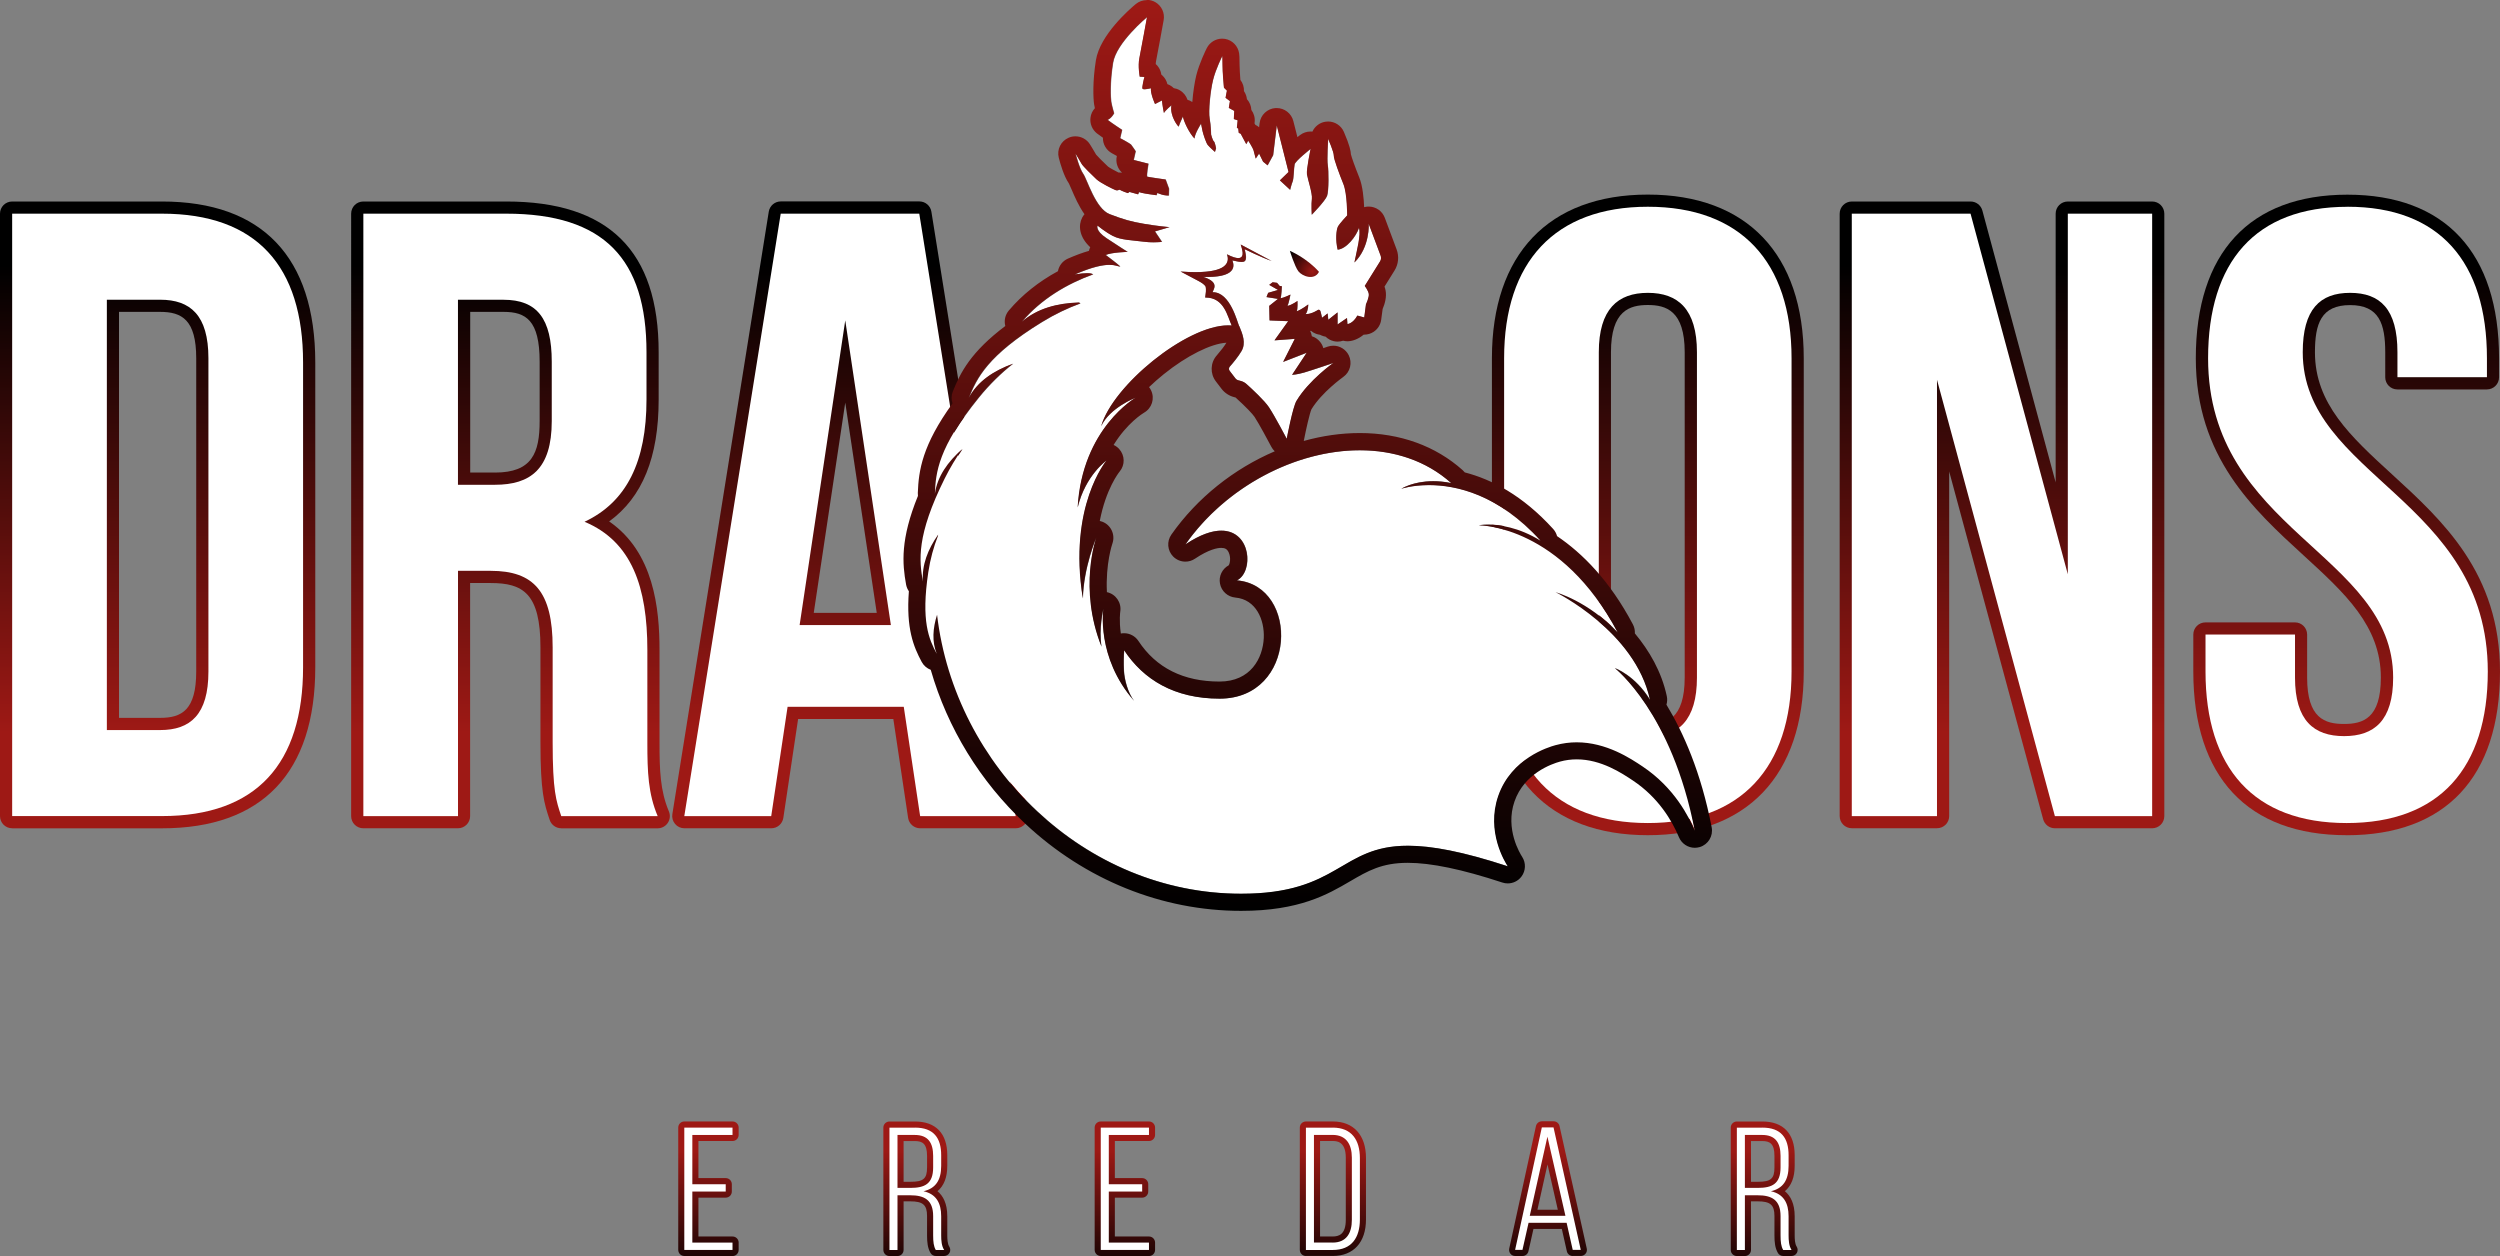 <?xml version="1.0" encoding="UTF-8"?><svg id="Ebene_1" xmlns="http://www.w3.org/2000/svg" xmlns:xlink="http://www.w3.org/1999/xlink" viewBox="0 0 581.87 292.33"><rect x="0" y="0" width="581.87" height="292.33" fill="#808080" stroke="none"/><defs><style>.cls-1{fill:url(#Unbenannter_Verlauf_124-9);}.cls-2{fill:url(#Unbenannter_Verlauf_124-6);}.cls-3{fill:url(#Unbenannter_Verlauf_124-8);}.cls-4{fill:url(#Unbenannter_Verlauf_124-3);}.cls-5{fill:url(#Unbenannter_Verlauf_124-5);}.cls-6{fill:url(#Unbenannter_Verlauf_124-2);}.cls-7{fill:url(#Unbenannter_Verlauf_124-7);}.cls-8{fill:url(#Unbenannter_Verlauf_124-4);}.cls-9{fill:url(#Unbenannter_Verlauf_124-10);}.cls-10{fill:url(#Unbenannter_Verlauf_124-14);}.cls-11{fill:url(#Unbenannter_Verlauf_124-12);}.cls-12{fill:url(#Unbenannter_Verlauf_124-11);}.cls-13{fill:url(#Unbenannter_Verlauf_124-13);}.cls-14{fill:#fff;}.cls-15{fill:url(#Unbenannter_Verlauf_124);}.cls-16{fill:url(#Unbenannter_Verlauf_368);}</style><linearGradient id="Unbenannter_Verlauf_124" x1="36.69" y1="61.75" x2="36.69" y2="170.37" gradientUnits="userSpaceOnUse"><stop offset="0" stop-color="#000"/><stop offset="1" stop-color="#9e1915"/></linearGradient><linearGradient id="Unbenannter_Verlauf_124-2" x1="118.82" y1="61.75" x2="118.82" y2="170.37" xlink:href="#Unbenannter_Verlauf_124"/><linearGradient id="Unbenannter_Verlauf_124-3" x1="197.84" y1="61.75" x2="197.84" y2="170.37" xlink:href="#Unbenannter_Verlauf_124"/><linearGradient id="Unbenannter_Verlauf_124-4" x1="383.53" y1="61.75" x2="383.53" y2="170.37" xlink:href="#Unbenannter_Verlauf_124"/><linearGradient id="Unbenannter_Verlauf_124-5" x1="465.96" y1="61.75" x2="465.96" y2="170.37" xlink:href="#Unbenannter_Verlauf_124"/><linearGradient id="Unbenannter_Verlauf_124-6" x1="546.18" y1="61.75" x2="546.18" y2="170.37" xlink:href="#Unbenannter_Verlauf_124"/><linearGradient id="Unbenannter_Verlauf_124-7" x1="164.89" y1="298.36" x2="164.89" y2="267.63" xlink:href="#Unbenannter_Verlauf_124"/><linearGradient id="Unbenannter_Verlauf_124-8" x1="213.39" y1="298.36" x2="213.39" y2="267.63" xlink:href="#Unbenannter_Verlauf_124"/><linearGradient id="Unbenannter_Verlauf_124-9" x1="261.81" y1="298.36" x2="261.81" y2="267.63" xlink:href="#Unbenannter_Verlauf_124"/><linearGradient id="Unbenannter_Verlauf_124-10" x1="310.24" y1="298.36" x2="310.24" y2="267.63" xlink:href="#Unbenannter_Verlauf_124"/><linearGradient id="Unbenannter_Verlauf_124-11" x1="360.28" y1="298.36" x2="360.28" y2="267.63" xlink:href="#Unbenannter_Verlauf_124"/><linearGradient id="Unbenannter_Verlauf_124-12" x1="410.62" y1="298.36" x2="410.62" y2="267.63" xlink:href="#Unbenannter_Verlauf_124"/><linearGradient id="Unbenannter_Verlauf_124-13" x1="302.14" y1="64.08" x2="310.2" y2="70.85" xlink:href="#Unbenannter_Verlauf_124"/><linearGradient id="Unbenannter_Verlauf_124-14" x1="304.41" y1="211.98" x2="304.41" y2="0" xlink:href="#Unbenannter_Verlauf_124"/><radialGradient id="Unbenannter_Verlauf_368" cx="305.43" cy="63.17" fx="305.43" fy="63.17" r="6.9" gradientUnits="userSpaceOnUse"><stop offset="0" stop-color="#9e1915"/><stop offset="1" stop-color="#000"/></radialGradient></defs><g><path class="cls-15" d="M2.83,192.78c-1.57,0-2.83-1.27-2.83-2.83V49.73c0-1.57,1.27-2.83,2.83-2.83H37.69c23.35,0,35.69,12.96,35.69,37.49v70.91c0,24.53-12.34,37.49-35.69,37.49H2.83Zm34.46-25.7c5.03,0,8.38-1.83,8.38-10.79V83.38c0-8.95-3.35-10.79-8.38-10.79h-9.59v94.49h9.59Z"/><path class="cls-6" d="M130.63,192.78c-1.22,0-2.3-.78-2.69-1.94l-.06-.18c-1.21-3.63-2.09-6.26-2.09-17.94v-22.03c0-12.6-4.07-14.99-11.59-14.99h-4.78v54.25c0,1.57-1.27,2.83-2.83,2.83h-22.03c-1.57,0-2.83-1.27-2.83-2.83V49.73c0-1.57,1.27-2.83,2.83-2.83h33.25c23.88,0,35.49,11.48,35.49,35.09v11.02c0,13.4-3.78,22.73-11.52,28.35,10.39,7.16,11.72,20.24,11.72,29.94v21.63c0,6.31,.16,11.14,2.18,15.92,.37,.88,.28,1.88-.25,2.67-.52,.79-1.41,1.27-2.36,1.27h-22.44Zm-15.42-82.79c8.65,0,10.39-4.59,10.39-11.99v-13.82c0-9.65-3.21-11.59-8.38-11.59h-7.78v37.4h5.78Z"/><path class="cls-4" d="M214.16,192.78c-1.4,0-2.6-1.03-2.8-2.42l-3.44-23.02h-22.16l-3.44,23.02c-.21,1.39-1.4,2.42-2.8,2.42h-20.23c-.83,0-1.62-.36-2.16-1-.54-.63-.77-1.47-.64-2.29l22.44-140.22c.22-1.38,1.41-2.39,2.8-2.39h32.25c1.39,0,2.58,1.01,2.8,2.39l22.44,140.22c.13,.82-.1,1.66-.64,2.29-.54,.63-1.33,1-2.16,1h-22.24Zm-10.1-50.14l-7.33-48.93-7.33,48.93h14.65Z"/><path class="cls-8" d="M383.53,194.39c-23.06,0-36.29-13.88-36.29-38.09V83.38c0-24.21,13.23-38.09,36.29-38.09s36.29,13.88,36.29,38.09v72.92c0,24.21-13.23,38.09-36.29,38.09Zm0-123.4c-4.24,0-8.58,1.3-8.58,10.99v75.72c0,9.68,4.34,10.99,8.58,10.99s8.58-1.3,8.58-10.99V81.98c0-9.68-4.34-10.99-8.58-10.99Z"/><path class="cls-5" d="M478.28,192.78c-1.28,0-2.4-.86-2.74-2.1l-21.87-80.94v80.2c0,1.57-1.27,2.83-2.83,2.83h-19.83c-1.57,0-2.83-1.27-2.83-2.83V49.73c0-1.57,1.27-2.83,2.83-2.83h27.64c1.28,0,2.4,.86,2.74,2.1l17.06,63.27V49.73c0-1.57,1.27-2.83,2.83-2.83h19.63c1.57,0,2.83,1.27,2.83,2.83V189.95c0,1.57-1.27,2.83-2.83,2.83h-22.64Z"/><path class="cls-2" d="M546.18,194.39c-23.01,0-35.69-13.53-35.69-38.09v-8.61c0-1.57,1.27-2.83,2.83-2.83h20.83c1.57,0,2.83,1.27,2.83,2.83v10.02c0,9.48,4.13,10.79,8.58,10.79s8.58-1.31,8.58-10.79c0-11.99-8.33-19.61-17.97-28.43-11.76-10.76-25.1-22.96-25.1-45.88,0-24.56,12.53-38.09,35.29-38.09s35.29,13.53,35.29,38.09v4.41c0,1.57-1.27,2.83-2.83,2.83h-20.83c-1.57,0-2.83-1.27-2.83-2.83v-5.81c0-6.59-1.39-10.99-8.18-10.99s-8.18,4.39-8.18,10.99c0,11.99,8.33,19.61,17.97,28.43,11.76,10.76,25.1,22.96,25.1,45.88,0,24.56-12.67,38.09-35.69,38.09Z"/></g><g><path class="cls-14" d="M2.83,49.73H37.69c22.04,0,32.85,12.22,32.85,34.65v70.91c0,22.44-10.82,34.65-32.85,34.65H2.83V49.73Zm22.04,20.03v100.16h12.42c7.01,0,11.22-3.61,11.22-13.62V83.38c0-10.02-4.21-13.62-11.22-13.62h-12.42Z"/><path class="cls-14" d="M130.63,189.95c-1.2-3.61-2-5.81-2-17.23v-22.03c0-13.02-4.41-17.83-14.42-17.83h-7.61v57.09h-22.03V49.73h33.25c22.84,0,32.65,10.62,32.65,32.25v11.02c0,14.42-4.61,23.84-14.42,28.44,11.02,4.61,14.62,15.22,14.62,29.85v21.63c0,6.81,.2,11.82,2.4,17.03h-22.44Zm-24.04-120.19v43.07h8.61c8.21,0,13.22-3.61,13.22-14.82v-13.82c0-10.02-3.41-14.42-11.22-14.42h-10.62Z"/><path class="cls-14" d="M236.4,189.95h-22.24l-3.81-25.44h-27.04l-3.81,25.44h-20.23l22.44-140.22h32.25l22.44,140.22Zm-50.28-44.47h21.23l-10.62-70.91-10.62,70.91Z"/><path class="cls-14" d="M350.08,83.38c0-22.44,11.82-35.26,33.45-35.26s33.45,12.82,33.45,35.26v72.92c0,22.44-11.82,35.26-33.45,35.26s-33.45-12.82-33.45-35.26V83.38Zm22.04,74.32c0,10.02,4.41,13.82,11.42,13.82s11.42-3.81,11.42-13.82V81.98c0-10.02-4.41-13.82-11.42-13.82s-11.42,3.81-11.42,13.82v75.72Z"/><path class="cls-14" d="M450.83,88.39v101.56h-19.83V49.73h27.64l22.64,83.93V49.73h19.63V189.95h-22.64l-27.44-101.56Z"/><path class="cls-14" d="M546.38,48.12c21.43,0,32.45,12.82,32.45,35.26v4.41h-20.83v-5.81c0-10.02-4.01-13.82-11.02-13.82s-11.02,3.81-11.02,13.82c0,28.85,43.07,34.25,43.07,74.32,0,22.44-11.22,35.26-32.85,35.26s-32.85-12.82-32.85-35.26v-8.61h20.83v10.02c0,10.02,4.41,13.62,11.42,13.62s11.42-3.61,11.42-13.62c0-28.85-43.07-34.25-43.07-74.32,0-22.44,11.02-35.26,32.45-35.26Z"/></g><g><path class="cls-7" d="M159.28,292.33c-.78,0-1.42-.63-1.42-1.42v-28.47c0-.78,.63-1.42,1.42-1.42h11.22c.78,0,1.42,.63,1.42,1.42v1.71c0,.78-.63,1.42-1.42,1.42h-7.94v8.63h6.35c.78,0,1.42,.63,1.42,1.42v1.71c0,.78-.63,1.42-1.42,1.42h-6.35v9.04h7.94c.78,0,1.42,.63,1.42,1.42v1.71c0,.78-.63,1.42-1.42,1.42h-11.22Z"/><path class="cls-3" d="M217.8,292.33c-.51,0-.98-.27-1.23-.71-.66-1.16-.8-2.44-.8-4.12v-4.47c0-2.59-.95-3.42-3.91-3.42h-1.55v11.31c0,.78-.63,1.42-1.42,1.42h-1.87c-.78,0-1.42-.63-1.42-1.42v-28.47c0-.78,.63-1.42,1.42-1.42h5.94c4.85,0,7.52,2.79,7.52,7.84v2.48c0,2.66-.77,4.63-2.28,5.9,1.3,1.08,2.28,2.87,2.28,5.82v4.43c0,.9,.05,2.01,.46,2.64,.28,.44,.31,.99,.06,1.45-.25,.46-.73,.74-1.25,.74h-1.95Zm-5.9-17.27c3.04,0,3.87-.72,3.87-3.34v-2.68c0-2.88-1.09-3.46-2.85-3.46h-2.61v9.49h1.59Z"/><path class="cls-1" d="M256.2,292.33c-.78,0-1.42-.63-1.42-1.42v-28.47c0-.78,.63-1.42,1.42-1.42h11.22c.78,0,1.42,.63,1.42,1.42v1.71c0,.78-.63,1.42-1.42,1.42h-7.94v8.63h6.35c.78,0,1.42,.63,1.42,1.42v1.71c0,.78-.63,1.42-1.42,1.42h-6.35v9.04h7.94c.78,0,1.42,.63,1.42,1.42v1.71c0,.78-.63,1.42-1.42,1.42h-11.22Z"/><path class="cls-9" d="M303.95,292.33c-.78,0-1.42-.63-1.42-1.42v-28.47c0-.78,.63-1.42,1.42-1.42h6.26c4.83,0,7.72,3.17,7.72,8.49v14.32c0,5.32-2.89,8.49-7.72,8.49h-6.26Zm6.22-4.54c1.42,0,3.06-.44,3.06-3.87v-14.48c0-3.87-2.22-3.87-3.06-3.87h-2.93v22.22h2.93Z"/><path class="cls-12" d="M366.06,292.33c-.66,0-1.24-.46-1.38-1.1l-1.17-5.2h-6.6l-1.17,5.2c-.15,.65-.72,1.1-1.38,1.1h-1.71c-.43,0-.83-.19-1.1-.53s-.37-.77-.28-1.19l6.22-28.51c.14-.65,.72-1.12,1.38-1.12h2.73c.66,0,1.24,.46,1.38,1.11l6.34,28.51c.09,.42,0,.86-.28,1.19-.27,.33-.68,.53-1.11,.53h-1.87Zm-3.48-10.76l-2.4-10.55-2.35,10.55h4.75Z"/><path class="cls-11" d="M415.03,292.33c-.51,0-.98-.27-1.23-.71-.66-1.16-.8-2.44-.8-4.12v-4.47c0-2.59-.95-3.42-3.91-3.42h-1.55v11.31c0,.78-.63,1.42-1.42,1.42h-1.87c-.78,0-1.42-.63-1.42-1.42v-28.47c0-.78,.63-1.42,1.42-1.42h5.94c4.85,0,7.52,2.79,7.52,7.84v2.48c0,2.66-.77,4.63-2.28,5.9,1.3,1.08,2.28,2.87,2.28,5.82v4.43c0,.9,.05,2.01,.46,2.64,.28,.44,.31,.99,.06,1.45-.25,.46-.73,.74-1.25,.74h-1.95Zm-5.9-17.27c3.04,0,3.87-.72,3.87-3.34v-2.68c0-2.88-1.09-3.46-2.85-3.46h-2.61v9.49h1.59Z"/></g><g><path class="cls-14" d="M168.91,275.62v1.71h-7.77v11.88h9.35v1.71h-11.22v-28.47h11.22v1.71h-9.35v11.47h7.77Z"/><path class="cls-14" d="M212.96,262.45c4.35,0,6.1,2.4,6.1,6.43v2.48c0,3.33-1.3,5.25-4.11,5.9,2.93,.65,4.11,2.72,4.11,5.82v4.43c0,1.18,.08,2.48,.69,3.42h-1.95c-.49-.85-.61-1.87-.61-3.42v-4.47c0-3.78-2.07-4.84-5.33-4.84h-2.97v12.73h-1.87v-28.47h5.94Zm-1.06,14.03c3.33,0,5.29-.94,5.29-4.76v-2.68c0-3.05-1.18-4.88-4.27-4.88h-4.03v12.32h3.01Z"/><path class="cls-14" d="M265.84,275.62v1.71h-7.77v11.88h9.35v1.71h-11.22v-28.47h11.22v1.71h-9.35v11.47h7.77Z"/><path class="cls-14" d="M310.21,262.45c4.39,0,6.3,2.89,6.3,7.08v14.32c0,4.19-1.91,7.08-6.3,7.08h-6.26v-28.47h6.26Zm-.04,26.76c3.17,0,4.47-2.16,4.47-5.29v-14.48c0-3.13-1.34-5.29-4.47-5.29h-4.35v25.05h4.35Z"/><path class="cls-14" d="M355.77,284.61l-1.42,6.3h-1.71l6.22-28.51h2.72l6.34,28.51h-1.87l-1.42-6.3h-8.87Zm.28-1.63h8.3l-4.19-18.42-4.11,18.42Z"/><path class="cls-14" d="M410.19,262.45c4.35,0,6.1,2.4,6.1,6.43v2.48c0,3.33-1.3,5.25-4.11,5.9,2.93,.65,4.11,2.72,4.11,5.82v4.43c0,1.18,.08,2.48,.69,3.42h-1.95c-.49-.85-.61-1.87-.61-3.42v-4.47c0-3.78-2.07-4.84-5.33-4.84h-2.97v12.73h-1.87v-28.47h5.94Zm-1.06,14.03c3.33,0,5.29-.94,5.29-4.76v-2.68c0-3.05-1.18-4.88-4.27-4.88h-4.03v12.32h3.01Z"/></g><path class="cls-13" d="M313.73,71.11s-1.6,2.24-5.08,.84c-2.95-1.19-6.66-7.69-6.66-7.69,0,0,3.57,1.34,4.88,3.09,3.67,4.9,6.86,3.77,6.86,3.77Z"/><g><path class="cls-14" d="M375.89,155.48s4.69,1.66,8.18,7.38c-3.41-15.96-21.96-25.06-21.96-25.06,0,0,7.55,2.05,14.45,9.39-13.32-25.16-32.34-24.95-32.34-24.95,0,0,6.54-1.29,14.36,3.57-16.06-17.71-32.4-12.06-32.4-12.06,0,0,4.36-2.83,11.63-1.32-16.9-15.12-47.33-6.44-61.86,14.26,14.64-9.8,17.06,5.83,11.99,8.38,14.59,1.3,13.99,27.53-4.04,27.53-10.53,0-17.73-4.42-22.22-11.26-.11,1.5-.14,3.09-.05,4.77,.1,2,.87,5.09,2.37,7.01-8.9-10.19-7.15-21.43-7.15-21.43,0,0-1.15,4.69-.43,8.82-5.45-13.65-1.22-25.39-1.22-25.39,0,0-2.97,6.9-3.13,14.16-3.47-21.47,5.51-32.11,5.51-32.11,0,0-4.9,3.4-6.72,10.92,1.05-18.44,13.5-25.54,13.5-25.54,0,0-6.03,2.31-8.04,6.65,2.77-9.71,20.77-24.29,30.39-23.45-1-2.11-1.73-6.58-6.18-6.51l.04-.24c.1-.73,.22-1.55,.08-2.28-.35-.61-1.1-1-1.73-1.36-.36-.2-4.11-2.17-4.11-2.17,10.25,.76,11.61-1.7,10.8-4,5.2,2.68,3.37-1.54,3.19-2.27,1.2,.66,7.2,3.83,7.2,3.83-2.3-.79-6.27-2.74-6.27-2.74,.13,.73,.73,2.63-.25,2.91-.89,.18-1.74-.17-2.62-.3,.09,.4,2.02,4.12-6.79,3.84,3.94,1.27,2.33,2.89,2.19,3.57,4.09-.1,5.76,7.02,6.16,7.86,.04,.03,.06,.07,.08,.11,.74,1.79,1.58,3.85,.48,5.73-.79,1.35-2.07,2.87-2.73,3.62-.24,.27-.25,.68-.03,.97l1.33,1.74c.18,.24,.44,.41,.73,.48l.47,.12c.52,.13,1,.38,1.4,.74,1.28,1.15,4.19,3.84,5.24,5.43,1.36,2.07,4.12,7.31,4.12,7.31,0,0,1.39-7.35,2.27-8.82,2.91-4.86,8.58-8.83,8.58-8.83,0,0-5.11,1.74-6.8,2.23-1.69,.49-2.81,.54-2.81,.54l3.41-5.15-5.49,2.14,2.72-5.37-4.73,.35,3.19-4.46-4.34-.18-.07-3.39,2.04-1.62-2.68-.42,.39-.99,2.3-.67-2.06-1.18,.8-.61,1.02,.13,.62,.73,.51,.07h0s-.12,2.42-.31,2.81c.85-.13,2.31-.87,2.31-.87,0,0-.39,2-.69,2.64,1.08-.22,2.32-1.16,2.32-1.16,0,0,.08,1.82-.17,2.42,1.21-.45,2.68-1.6,2.68-1.6,0,0,.01,1.39-.59,2.24,1.33,.08,2.89-.99,2.89-.99,0,0,.42-.19,.59,.49,.18,.68,.31,1.36,.31,1.36l1.31-1.02,.15,1.48,2.15-1.72v2.81s2.2-1.5,2.2-1.5l.11,1.41s1.28-.09,2.31-1.97h0s.12,.03,.12,.03l1.48,.41,.4-3.07s.8-1.65,.65-2.45c-.16-.8-.93-1.82-.93-1.82l3.56-5.71c.25-.4,.3-.9,.13-1.34l-2.77-7.41s.33,5.38-3.33,9c.55-2.73,1.57-6.5,1.06-8.06-.65,2-2.92,4.89-4.96,5.08-.55-2.28-.31-4.6,.05-5.33,.36-.73,2.17-2.64,2.17-2.64,0,0,.02-5.08-.87-7.27-.88-2.2-2.28-5.9-2.25-6.67,.04-.78-1.31-3.88-1.31-3.88,0,0-.31,4.84-.09,6.11,.22,1.27,.26,5.96-.16,7.14s-3.57,4.41-3.57,4.41c0,0-.13-2.49,.03-3.71,.16-1.22-.96-4.55-1.14-5.68-.18-1.13,.85-5.94,.85-5.94,0,0-3.56,2.79-3.73,3.61-.17,.82-.17,3.3-.46,3.98-.28,.68-.58,1.94-.58,1.94l-2.38-2.2,2.01-1.95-2.74-10.84-.84,6.92-1.29,2.37-1.06-.86-.92-1.88-.79,1.17s-.29-1.16-.49-1.87c-.2-.71-1.26-2.31-1.26-2.31l-.45,.82-1.29-2.42-.46-.21-.11-.99-.32-.19,.18-1.73-.89-.31,.1-1.89-1.27-.7,.26-1.58-1.02-.77,.32-1.67-.69-.68-.06-.64s-.28-3.06-.27-4.62c.01-1.56-.06-2.11-.06-2.11,0,0-1.52,3.02-2.14,5.53-.62,2.51-1.11,7.32-.8,9.02s.34,3.75,.34,3.75c0,0,.36,1.37,.63,1.55,.27,.18,.52,1.63,.52,1.63l-.26,.84s-1.31-1.15-1.69-1.64c-.38-.49-1.01-2.38-1.19-3.18-.19-.81-.35-1.76-.35-1.76,0,0-1.47,2.3-1.53,3.46-1.25-1.29-2.54-4.04-2.69-5.14-.54,1.15-.97,2.22-.99,2.36-.02,.14-2.13-2.33-1.69-4.96,0,0-1.48,1.25-1.75,1.8-.3-1.41-.46-2.92-.46-2.92l-1.61,.83s-1.11-2.42-.95-3.67c-1.01,.23-1.91,.4-1.99,.03-.08-.37,.32-2.17,.48-2.64-.45-.06-1.1-.08-1.1-.08,0,0-.46-2.44-.09-4.28,.37-1.84,1.78-9.56,1.78-9.56,0,0-7.12,5.9-7.87,10.62-.75,4.72-.55,8.16-.41,9.06s.66,2.66,.66,2.66c0,0-.57,1.13-1.5,1.53,.94,.74,3.37,2.33,3.37,2.33l-.45,1.93s2.28,1.21,2.54,1.51c.25,.29,1.07,1.54,1.07,1.54l-.46,2.02,3.43,.87s-.52,2.93-.27,3.02,4.27,.66,4.27,.66l.79,2.15-.05,1.59s-1.07-.01-1.72-.26c-.65-.25-.96-.35-.96-.35l-.17,.53s-2.82-.37-3.44-.55l-.63-.18-.23,.52s-1.82-.5-2.01-.56l-.36,.28s-1.47-.49-1.91-.8c-.36,.05-.49,.29-1.05,.06s-3.43-1.62-4.36-2.49c-.93-.87-3.15-3.02-3.46-3.61-.31-.59-1.41-2.37-1.41-2.37,0,0,.88,3.47,1.79,4.73,.91,1.26,2.84,8.1,6.14,9.37,3.3,1.26,4.87,1.71,7.99,2.25,3.12,.54,5.95,.78,5.95,.78l-3.38,.99,1.63,2.43s-1.86,.28-4.29-.04-5.29-.37-7.12-1.33c-1.83-.96-3.59-2.42-3.59-2.42,0,0-.61,1.16,2.09,2.94,2.69,1.79,4.92,3.19,4.92,3.19,0,0-3.61,.08-5.11,.71,.85,.65,2.43,1.81,3.39,2.68-.78,.18-2.22-1.79-10.56,1.86,2.5-.4,3.8-.38,4.24-.01-6.01,2.18-12.02,5.67-16.56,11.02,3.58-3.08,8.2-4.32,13.3-4.48l.3,.22c-2.94,1.07-5.96,2.51-8.94,4.34-12.67,7.77-15.2,13.06-17.02,17.65,2.03-3.85,5.77-6.32,10.31-7.97-2.77,2.15-5.51,4.82-8.03,7.94-9.35,11.55-9.96,17.39-10.15,22.32,.59-4.04,3-7.44,6.36-10.37-1.47,2.07-2.85,4.36-4.07,6.83-6.62,13.3-5.96,19.13-5.07,23.99-.28-3.85,1.15-7.49,3.54-10.92-.01,.1-.02,.2-.04,.29-1,2.53-1.79,5.38-2.25,8.45-1.73,11.45,.15,15.61,1.97,19-1.15-2.83-.93-5.93,.07-9.09,4.14,35.38,34.29,64.93,70.76,64.93,30.75,0,20.35-20.1,62.06-6.38-.58-.88-5.11-8.06-2.21-16.39,3.05-8.78,11.74-11.37,13.31-11.8,9.11-2.5,16.82,2.65,20.28,4.96,7.43,4.96,10.81,11.75,12.15,14.95-5.29-27.49-18.61-37.84-18.61-37.84Z"/><path class="cls-10" d="M266.95,4s-1.41,7.72-1.78,9.56c-.37,1.84,.09,4.28,.09,4.28,0,0,.65,.02,1.1,.08-.16,.47-.56,2.27-.48,2.64,.03,.15,.21,.21,.48,.21,.37,0,.92-.11,1.51-.24-.16,1.25,.95,3.67,.95,3.67l1.61-.83s.16,1.52,.46,2.92c.27-.55,1.75-1.8,1.75-1.8-.43,2.55,1.56,4.96,1.68,4.96,0,0,0,0,0,0,.02-.14,.45-1.21,.99-2.36,.15,1.09,1.45,3.85,2.69,5.14,.06-1.16,1.53-3.46,1.53-3.46,0,0,.17,.95,.35,1.76,.19,.81,.82,2.69,1.19,3.18,.38,.49,1.69,1.64,1.69,1.64l.26-.84s-.25-1.45-.52-1.63c-.27-.18-.63-1.55-.63-1.55,0,0-.02-2.05-.34-3.75s.17-6.52,.8-9.02c.62-2.51,2.14-5.53,2.14-5.53,0,0,.07,.55,.06,2.11-.01,1.56,.27,4.62,.27,4.62l.06,.64,.69,.68-.32,1.67,1.02,.77-.26,1.58,1.27,.7-.1,1.89,.89,.31-.18,1.73,.32,.19,.11,.99,.46,.21,1.29,2.42,.45-.82s1.06,1.6,1.26,2.31c.2,.71,.49,1.87,.49,1.87l.79-1.17,.92,1.88,1.06,.86,1.29-2.37,.84-6.92,2.74,10.84-2.01,1.95,2.38,2.2s.3-1.26,.58-1.94c.28-.68,.28-3.15,.46-3.98,.17-.82,3.73-3.61,3.73-3.61,0,0-1.02,4.81-.85,5.94,.18,1.13,1.3,4.47,1.14,5.68-.16,1.22-.03,3.71-.03,3.71,0,0,3.16-3.23,3.57-4.41s.38-5.87,.16-7.14c-.22-1.27,.09-6.11,.09-6.11,0,0,1.35,3.11,1.31,3.88-.04,.78,1.36,4.48,2.25,6.67,.88,2.2,.87,7.27,.87,7.27,0,0-1.81,1.91-2.17,2.64-.36,.73-.6,3.05-.05,5.33,2.04-.19,4.31-3.08,4.96-5.08,.51,1.56-.51,5.34-1.06,8.06,3.67-3.62,3.33-9,3.33-9l2.77,7.41c.17,.44,.12,.94-.13,1.34l-3.56,5.71s.78,1.01,.93,1.82c.15,.8-.65,2.45-.65,2.45l-.4,3.07-1.48-.41-.12-.03h0c-1.03,1.89-2.31,1.98-2.31,1.98l-.11-1.41-2.18,1.5v-2.81s-2.17,1.72-2.17,1.72l-.15-1.48-1.31,1.02s-.13-.68-.31-1.36c-.11-.44-.33-.52-.46-.52-.08,0-.13,.02-.13,.02,0,0-1.45,.99-2.75,.99-.05,0-.09,0-.14,0,.6-.85,.59-2.24,.59-2.24,0,0-1.47,1.15-2.68,1.6,.25-.6,.17-2.42,.17-2.42,0,0-1.25,.93-2.32,1.16,.3-.64,.69-2.64,.69-2.64,0,0-1.46,.73-2.31,.87,.2-.39,.31-2.8,.31-2.8h0s-.51-.07-.51-.07l-.62-.73-1.02-.13-.8,.61,2.06,1.18-2.3,.67-.39,.99,2.68,.42-2.04,1.62,.07,3.39,4.34,.18-3.19,4.46,4.73-.35-2.72,5.37,5.49-2.14-3.41,5.15s1.11-.05,2.81-.54c1.69-.49,6.8-2.23,6.8-2.23,0,0-5.67,3.97-8.58,8.83-.88,1.46-2.27,8.82-2.27,8.82,0,0-2.76-5.25-4.12-7.31-1.05-1.59-3.96-4.28-5.24-5.43-.4-.36-.88-.61-1.4-.74l-.47-.12c-.29-.07-.55-.24-.73-.48l-1.33-1.74c-.22-.29-.21-.69,.03-.97,.66-.75,1.94-2.27,2.73-3.62,1.09-1.87,.26-3.94-.48-5.73-.02-.04-.05-.07-.08-.11-.4-.83-2.05-7.86-6.07-7.86-.03,0-.06,0-.09,0,.14-.68,1.75-2.3-2.19-3.57,.32,.01,.62,.02,.92,.02,7.75,0,5.96-3.47,5.87-3.85,.7,.11,1.39,.35,2.09,.35,.17,0,.35-.01,.52-.05,.98-.28,.38-2.18,.25-2.91,0,0,3.96,1.95,6.27,2.74,0,0-6-3.17-7.2-3.83,.14,.56,1.24,3.16-.57,3.16-.56,0-1.39-.25-2.62-.88,.71,2.01-.24,4.15-7.32,4.15-1.03,0-2.18-.04-3.48-.14,0,0,3.76,1.97,4.11,2.17,.63,.35,1.38,.74,1.73,1.36,.15,.72,.03,1.55-.08,2.28l-.04,.24s.07,0,.1,0c4.36,0,5.09,4.42,6.08,6.51-.27-.02-.54-.03-.82-.03-9.79,0-26.88,14.04-29.57,23.48,2.01-4.33,8.04-6.65,8.04-6.65,0,0-12.45,7.1-13.5,25.54,1.82-7.51,6.72-10.92,6.72-10.92,0,0-8.98,10.64-5.51,32.11,.17-7.27,3.13-14.16,3.13-14.16,0,0-4.23,11.74,1.22,25.39-.72-4.13,.43-8.82,.43-8.82,0,0-1.75,11.24,7.15,21.43-1.49-1.92-2.26-5.01-2.37-7.01-.08-1.68-.06-3.27,.05-4.77,4.5,6.83,11.7,11.26,22.22,11.26,18.03,0,18.63-26.23,4.04-27.53,3.89-1.95,3.38-11.57-3.65-11.57-2.15,0-4.91,.9-8.34,3.19,9.48-13.51,25.73-21.9,40.57-21.9,7.9,0,15.41,2.38,21.29,7.64-1.53-.32-2.93-.44-4.19-.44-4.72,0-7.44,1.77-7.44,1.77,0,0,2.48-.86,6.46-.86,6.23,0,16.14,2.11,25.94,12.92-5.11-3.17-9.67-3.72-12.22-3.72-1.35,0-2.14,.16-2.14,.16h.02c.61,0,19.22,.2,32.32,24.95-6.9-7.35-14.45-9.39-14.45-9.39,0,0,18.55,9.1,21.96,25.06-3.5-5.72-8.18-7.38-8.18-7.38,0,0,13.32,10.35,18.61,37.84-1.34-3.2-4.72-10-12.15-14.96-2.81-1.88-8.43-5.62-15.32-5.62-1.59,0-3.25,.2-4.96,.67-1.57,.43-10.26,3.02-13.31,11.8-2.9,8.34,1.63,15.51,2.21,16.39-10.62-3.49-17.85-4.79-23.26-4.79-15.82,0-15.88,11.17-38.8,11.17-36.47,0-66.62-29.55-70.76-64.93-1,3.16-1.22,6.26-.07,9.09-1.82-3.39-3.7-7.56-1.97-19,.46-3.06,1.25-5.92,2.25-8.45,.01-.1,.02-.2,.04-.29-2.39,3.42-3.83,7.07-3.54,10.92-.89-4.86-1.55-10.69,5.07-23.99,1.23-2.47,2.61-4.76,4.07-6.83-3.36,2.94-5.77,6.33-6.36,10.37,.19-4.93,.8-10.77,10.15-22.32,2.52-3.12,5.26-5.79,8.03-7.94-4.53,1.65-8.27,4.12-10.31,7.97,1.82-4.59,4.35-9.88,17.02-17.65,2.98-1.83,6-3.27,8.94-4.34l-.3-.22c-5.1,.15-9.72,1.39-13.3,4.48,4.54-5.35,10.54-8.84,16.56-11.02-.22-.18-.66-.28-1.36-.28s-1.64,.09-2.88,.29c4.11-1.8,6.54-2.23,8.05-2.23,1.42,0,2.01,.39,2.41,.39,.04,0,.07,0,.11-.01-.96-.87-2.55-2.03-3.39-2.68,1.5-.63,5.11-.71,5.11-.71,0,0-2.22-1.4-4.92-3.19-2.69-1.79-2.09-2.94-2.09-2.94,0,0,1.76,1.47,3.59,2.42,1.83,.96,4.68,1.01,7.12,1.33,.89,.12,1.71,.15,2.38,.15,1.16,0,1.91-.11,1.91-.11l-1.63-2.43,3.38-.99s-2.83-.24-5.95-.78c-3.12-.54-4.69-.99-7.99-2.25-3.3-1.26-5.23-8.11-6.14-9.37-.91-1.26-1.79-4.73-1.79-4.73,0,0,1.1,1.77,1.41,2.37,.31,.59,2.54,2.74,3.46,3.61,.93,.87,3.8,2.26,4.36,2.49,.18,.07,.31,.1,.42,.1,.24,0,.38-.12,.63-.16,.45,.32,1.91,.8,1.91,.8l.36-.28c.19,.06,2.01,.56,2.01,.56l.23-.52,.63,.18c.63,.18,3.44,.55,3.44,.55l.17-.53s.31,.11,.96,.35c.65,.25,1.72,.26,1.72,.26l.05-1.59-.79-2.15s-4.03-.56-4.27-.66,.27-3.02,.27-3.02l-3.43-.87,.46-2.02s-.81-1.25-1.07-1.54c-.25-.29-2.54-1.51-2.54-1.51l.45-1.93s-2.43-1.59-3.37-2.33c.93-.4,1.5-1.53,1.5-1.53,0,0-.52-1.76-.66-2.66s-.34-4.34,.41-9.06c.75-4.72,7.87-10.62,7.87-10.62m0-4c-.91,0-1.82,.31-2.55,.92-1.38,1.15-8.33,7.16-9.27,13.07-.81,5.09-.62,8.97-.41,10.31,.04,.26,.1,.55,.17,.85-.55,.6-.92,1.36-1.02,2.19-.18,1.4,.38,2.79,1.49,3.67,.36,.28,.87,.65,1.4,1.01-.04,1.49,.77,2.91,2.12,3.63,.38,.2,.78,.42,1.12,.62v.03c-.34,1.46,.17,2.92,1.21,3.86-.19-.03-.38-.04-.57-.04-.09,0-.17,0-.26,0-.88-.44-2.05-1.08-2.43-1.38-1.28-1.2-2.4-2.35-2.77-2.78-.41-.74-1.18-1.98-1.42-2.37-.75-1.21-2.05-1.89-3.4-1.89-.52,0-1.06,.1-1.56,.32-1.82,.77-2.8,2.75-2.31,4.66,.31,1.24,1.16,4.27,2.35,5.98,.12,.24,.4,.87,.6,1.34,.74,1.73,1.69,3.93,3.03,5.83-.2,.23-.38,.49-.52,.76-.91,1.72-.84,4.43,1.86,6.92-.13,.27-.24,.55-.31,.85-1.48,.42-3.1,1.02-4.88,1.8-1.25,.55-2.09,1.67-2.33,2.93-4.51,2.45-8.34,5.51-11.43,9.15-.87,1.03-1.14,2.38-.82,3.61-7.99,6.01-10.45,10.81-12.21,15.24-.37,.92-.37,1.9-.07,2.77-7.05,9.73-7.89,15.63-8.08,20.84,0,.23,0,.46,.03,.69-4.11,10.1-3.65,15.73-2.76,20.63,.11,.58,.33,1.11,.65,1.56-.66,8.7,1.09,12.9,2.98,16.44,.47,.88,1.24,1.52,2.11,1.85,3.9,13.55,11.48,25.97,22,35.82,13.97,13.08,31.81,20.28,50.24,20.28,13.6,0,20.15-3.83,25.41-6.91,4.08-2.38,7.3-4.27,13.39-4.27,5.41,0,12.61,1.5,22.01,4.59,.41,.14,.83,.2,1.25,.2,1.22,0,2.4-.56,3.17-1.57,1.03-1.35,1.1-3.2,.17-4.63-.42-.64-4.02-6.42-1.77-12.89,2.27-6.52,8.68-8.73,10.59-9.26,1.27-.35,2.58-.52,3.9-.52,5.68,0,10.51,3.22,13.1,4.95,5.93,3.96,9.08,9.35,10.68,13.17,.64,1.52,2.11,2.46,3.69,2.46,.38,0,.77-.06,1.16-.17,1.96-.59,3.16-2.57,2.77-4.59-2.47-12.82-6.63-22.13-10.53-28.55,.19-.63,.23-1.31,.08-1.99-1.22-5.71-4.09-10.59-7.43-14.6,.04-.71-.11-1.44-.46-2.1-5.41-10.22-11.78-16.58-17.65-20.54-.16-.6-.46-1.17-.9-1.66-7.13-7.86-14.38-11.57-20.58-13.17-.14-.18-.3-.35-.48-.51-6.33-5.66-14.61-8.65-23.95-8.65-4.35,0-8.75,.64-13.04,1.84,.56-2.9,1.38-6.44,1.78-7.36,2.44-4.01,7.35-7.49,7.4-7.53,1.63-1.14,2.17-3.31,1.27-5.09-.7-1.37-2.1-2.19-3.57-2.19-.43,0-.86,.07-1.28,.21-.27,.09-.63,.21-1.05,.36-.14-.52-.39-1.02-.75-1.46-.51-.63-1.18-1.08-1.92-1.31-.06-.42-.19-.84-.39-1.23,.06,0,.12-.02,.18-.03,.35,.29,.75,.53,1.18,.69,.31,.11,.62,.19,.94,.23,.12,.06,.23,.12,.36,.17,.3,.13,.61,.22,.93,.27,.28,.27,.59,.5,.94,.69,.58,.3,1.22,.46,1.85,.46,.44,0,.88-.07,1.29-.21,.32,.08,.65,.13,.99,.13,.1,0,.19,0,.29-.01,1.03-.07,2.31-.53,3.5-1.53,.04,0,.08,0,.12,0,.78,0,1.54-.23,2.2-.66,.97-.64,1.61-1.67,1.76-2.82l.33-2.48c.53-1.24,.97-2.84,.69-4.32-.06-.31-.14-.61-.25-.9l2.34-3.76c.9-1.44,1.08-3.26,.49-4.86l-2.77-7.41c-.59-1.59-2.11-2.6-3.74-2.6-.28,0-.56,.03-.84,.09-.07,.02-.15,.03-.22,.05-.08-2.03-.34-4.94-1.12-6.87-1.07-2.66-1.78-4.7-1.96-5.42-.02-.71-.26-2.05-1.64-5.24-.64-1.48-2.1-2.41-3.67-2.41-.23,0-.46,.02-.69,.06-1.33,.23-2.42,1.11-2.96,2.29-.15-.02-.29-.02-.44-.02-.87,0-1.75,.29-2.47,.85-.2,.16-.39,.31-.58,.46l-.95-3.75c-.45-1.78-2.06-3.02-3.88-3.02-.08,0-.17,0-.25,0-1.92,.12-3.49,1.6-3.72,3.51l-.12,.95c-.26-.22-.55-.4-.85-.54-.06-.1-.12-.19-.18-.28-.01-.04-.02-.07-.03-.11l.03-.29c.11-1.02-.19-2.01-.77-2.8-.04-.94-.41-1.82-1.03-2.51-.07-.67-.31-1.31-.69-1.87,.04-.94-.26-1.87-.83-2.61-.08-1.03-.19-2.61-.19-3.47,.01-1.67-.07-2.42-.1-2.67-.24-1.74-1.58-3.12-3.3-3.41-.22-.04-.44-.05-.66-.05-1.49,0-2.88,.84-3.57,2.2-.18,.35-1.74,3.5-2.45,6.36-.37,1.5-.75,3.92-.92,6.19-.34-.23-.71-.41-1.12-.52-.3-.92-.94-1.73-1.82-2.23-.43-.25-.9-.41-1.37-.48-.27-.27-.58-.5-.93-.69-.18-.1-.37-.18-.56-.25-.18-.77-.59-1.48-1.19-2.03-.08-.07-.15-.14-.23-.2-.07-.56-.27-1.1-.57-1.59-.2-.33-.45-.61-.73-.86,0-.21,.03-.41,.06-.57,.38-1.86,1.74-9.32,1.79-9.64,.3-1.65-.46-3.32-1.91-4.17-.63-.37-1.33-.55-2.02-.55h0Zm0,8h0Zm.55,82.07c1.07-1.03,2.23-2.04,3.44-3.02,5.33-4.29,10.98-7.11,14.56-7.31-.44,.75-1.28,1.85-2.25,2.96-1.5,1.7-1.58,4.24-.2,6.04l1.33,1.74c.73,.95,1.78,1.64,2.95,1.93l.29,.07c2.46,2.22,4,3.87,4.43,4.52,1.02,1.56,3.18,5.57,3.92,6.98,.21,.39,.47,.74,.78,1.03-9.47,4.05-18.04,10.81-24.06,19.39-1.11,1.58-.93,3.72,.41,5.09,.78,.79,1.81,1.2,2.86,1.2,.77,0,1.54-.22,2.22-.68,3.27-2.19,5.24-2.52,6.11-2.52,.93,0,1.42,.31,1.77,1.11,.54,1.23,.24,2.59-.03,2.95-1.53,.83-2.35,2.55-2.02,4.26,.33,1.76,1.79,3.08,3.57,3.24,4.82,.43,6.81,5.17,6.62,9.4-.21,4.68-3.03,10.15-10.3,10.15-8.4,0-14.75-3.18-18.88-9.45-.75-1.14-2.02-1.8-3.34-1.8-.25,0-.5,.02-.75,.07-.43-3.02-.14-5.05-.13-5.1,.33-2.1-1.04-4.08-3.11-4.53-.33-6.61,1.25-11.25,1.28-11.32,.71-2.03-.31-4.28-2.32-5.06-.2-.08-.41-.14-.62-.19,1.44-7.48,4.42-11.25,4.62-11.49,1.29-1.53,1.24-3.77-.11-5.26-.37-.41-.81-.72-1.29-.94,3.15-5.13,6.85-7.37,7.1-7.52,1.82-1.04,2.52-3.29,1.62-5.18-.13-.28-.29-.54-.48-.77h0Z"/></g><path class="cls-16" d="M302.2,63.15c.87,1.13,3.71,2.23,4.79,.12-2.91-3.29-6.78-4.89-6.78-4.89,0,0,1.12,3.64,1.99,4.77Z"/></svg>